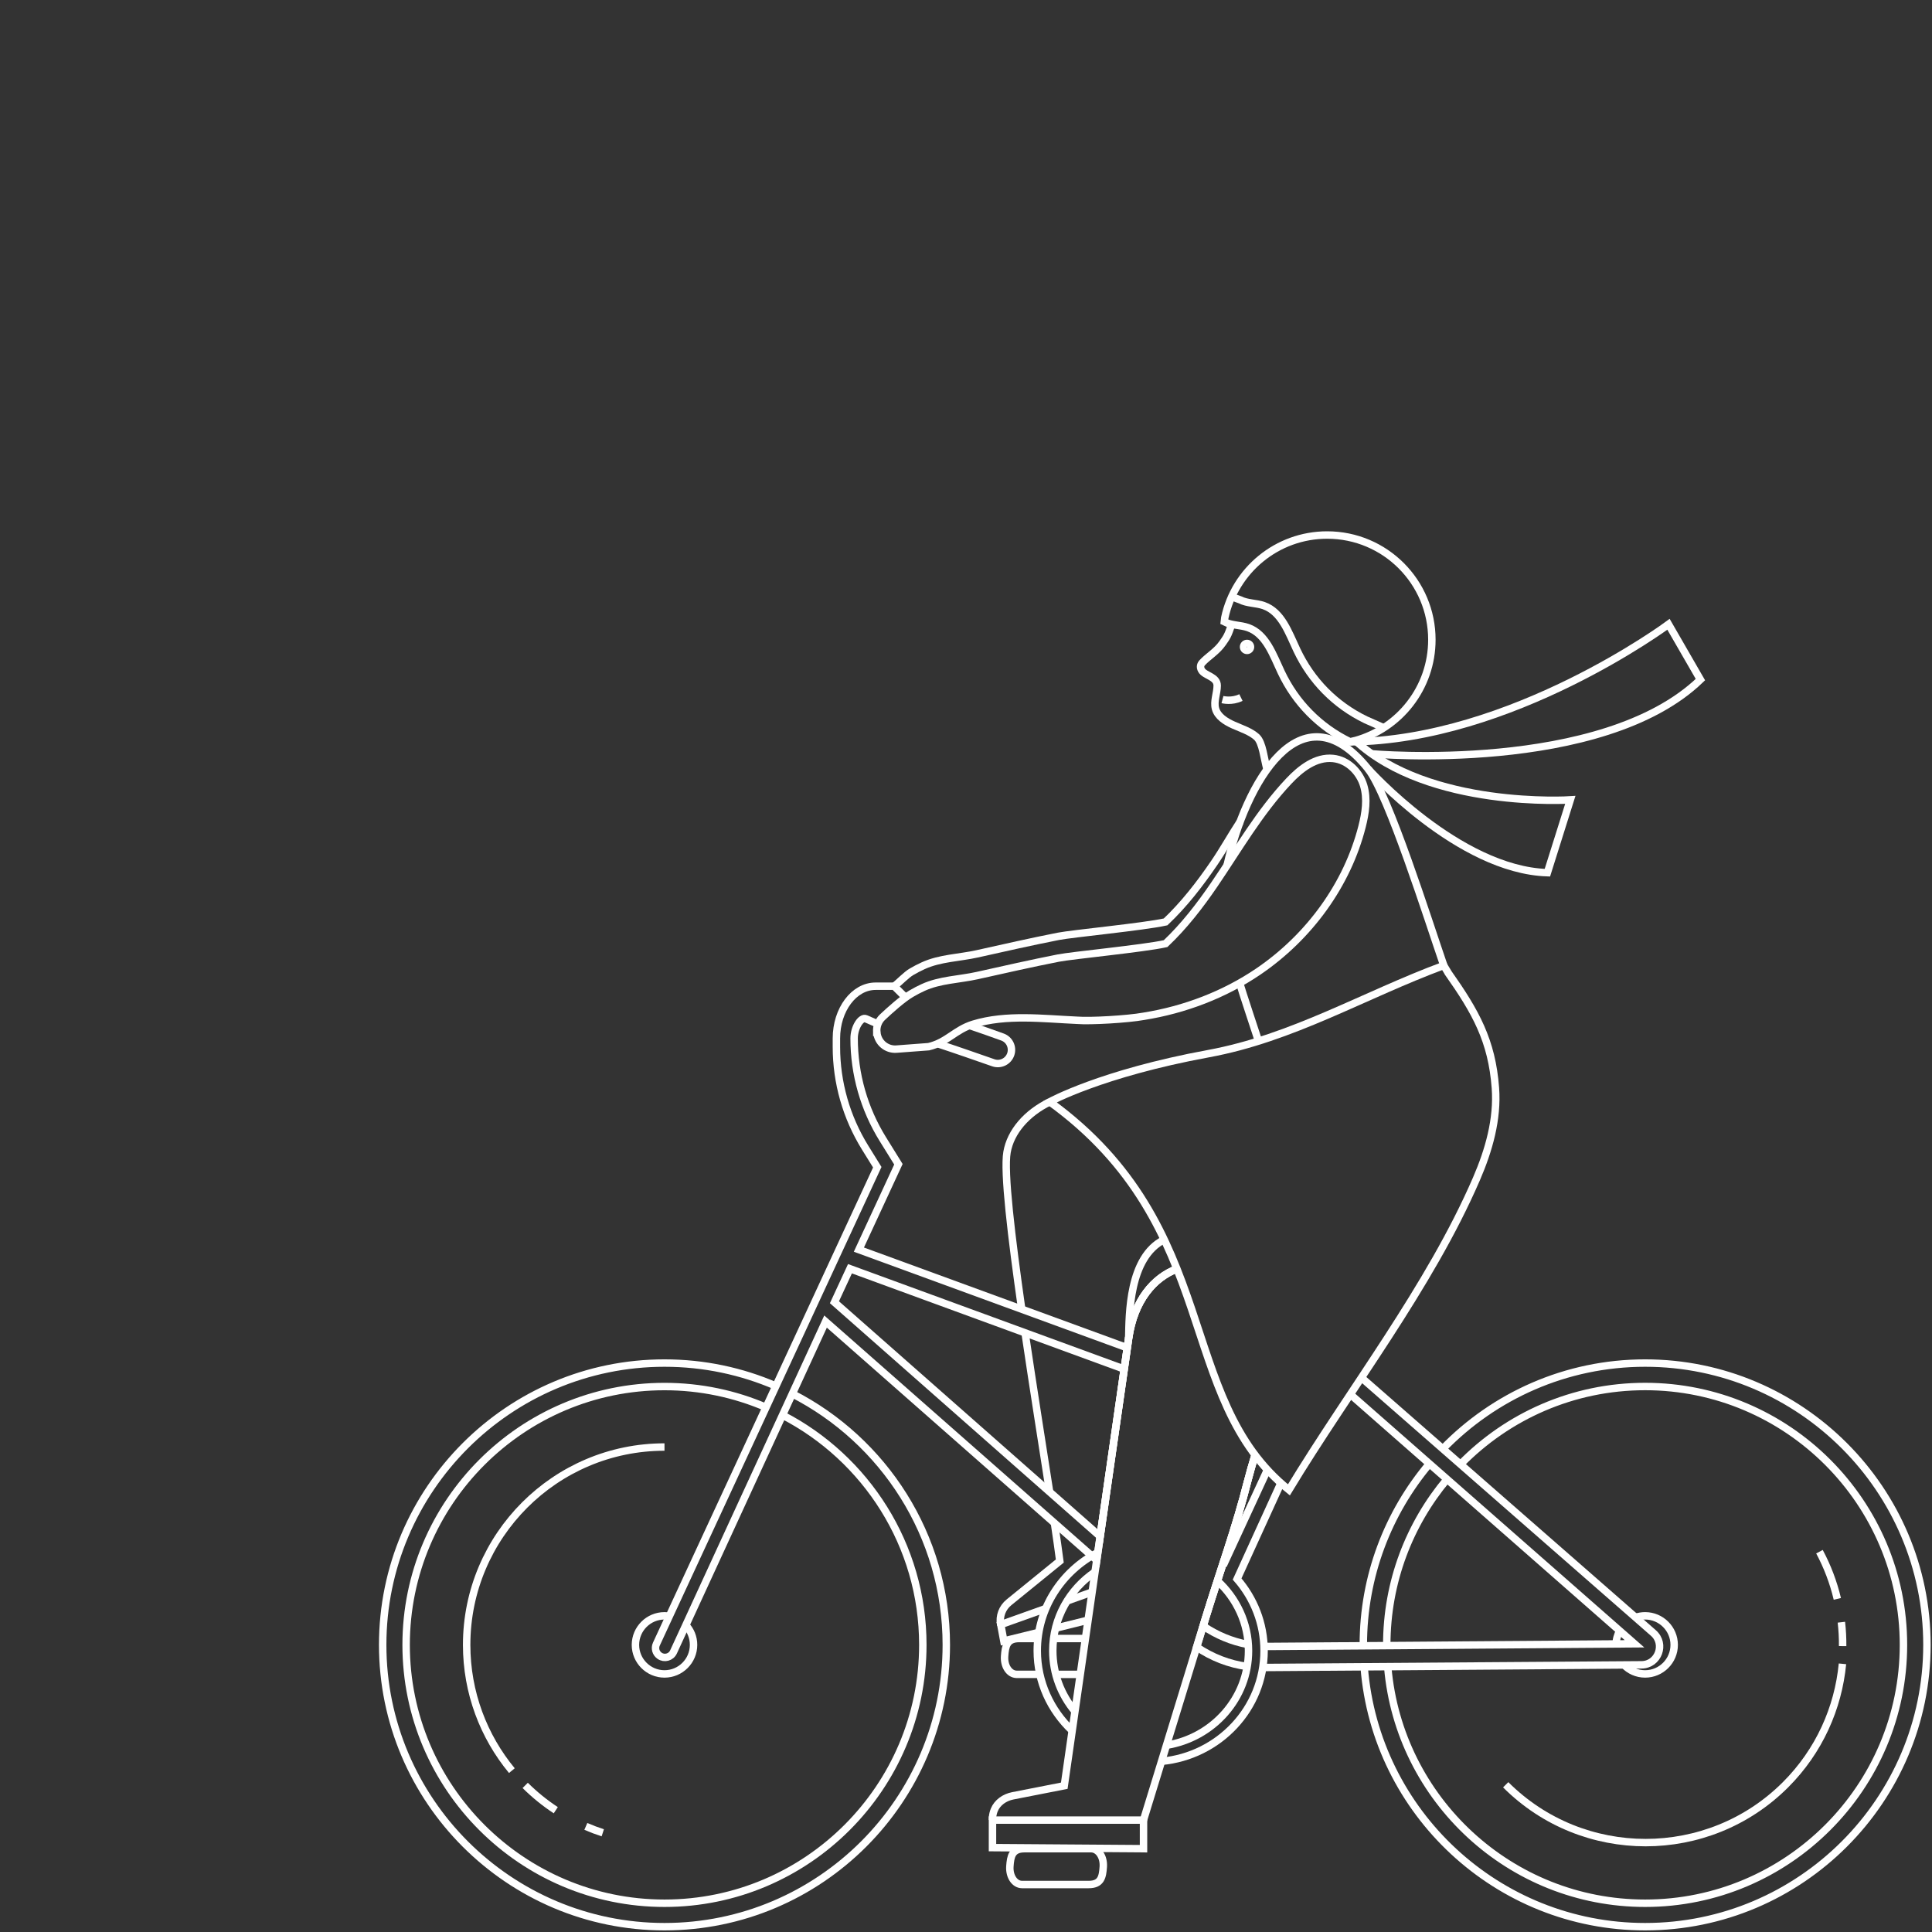<svg width="520" height="520" viewBox="0 0 520 520" fill="none" xmlns="http://www.w3.org/2000/svg">
<rect x="0" y="0" width="520" height="520" fill="#333333" stroke="none"/>
<path d="M213.25 375.13C237.83 387.69 254.7 413.27 254.7 442.72C254.7 484.55 220.67 518.57 178.85 518.57C137.03 518.57 103 484.55 103 442.72C103 400.9 137.03 366.87 178.85 366.87C189.5 366.87 199.64 369.07 208.84 373.05M206.18 378.79C197.79 375.19 188.55 373.19 178.85 373.19C140.51 373.19 109.31 404.38 109.31 442.72C109.31 481.07 140.5 512.26 178.85 512.26C217.19 512.26 248.38 481.07 248.38 442.72C248.38 415.81 233.02 392.42 210.6 380.87M178.85 389.47C149.49 389.47 125.6 413.36 125.6 442.72C125.6 455.57 130.17 467.37 137.77 476.57M180.14 435.01C179.72 434.94 179.29 434.9 178.85 434.9C174.54 434.9 171.03 438.41 171.03 442.72C171.03 447.03 174.54 450.54 178.85 450.54C183.16 450.54 186.67 447.03 186.67 442.72C186.67 440.67 185.88 438.8 184.58 437.41" stroke="white" stroke-width="2" stroke-miterlimit="10"/>
<path d="M157.679 491.58C159.179 492.23 160.699 492.8 162.239 493.3M141.359 480.54C143.919 483.08 146.679 485.31 149.589 487.22" stroke="white" stroke-width="2" stroke-miterlimit="10"/>
<path d="M405.26 480.37C426.02 501.13 459.8 501.13 480.57 480.37C489.65 471.29 494.76 459.71 495.9 447.82" stroke="white" stroke-width="2" stroke-miterlimit="10"/>
<path d="M388.339 389.96C402.139 375.73 421.449 366.87 442.789 366.87C484.609 366.87 518.639 400.9 518.639 442.72C518.639 484.55 484.609 518.57 442.789 518.57C403.019 518.57 370.289 487.8 367.179 448.81M366.939 442.72C366.939 424.17 373.629 407.16 384.729 393.97M389.469 398.13C379.349 410.21 373.249 425.77 373.249 442.72C373.249 442.86 373.249 443 373.249 443.14M373.519 448.81C376.609 484.31 406.499 512.26 442.789 512.26C481.129 512.26 512.319 481.07 512.319 442.72C512.319 404.38 481.129 373.18 442.789 373.18C423.339 373.18 405.729 381.2 393.099 394.12M437.139 448.12C438.569 449.61 440.569 450.54 442.789 450.54C447.099 450.54 450.609 447.03 450.609 442.72C450.609 438.41 447.099 434.9 442.789 434.9C441.889 434.9 441.029 435.05 440.229 435.33M435.949 438.93C435.329 440.05 434.969 441.34 434.969 442.72" stroke="white" stroke-width="2" stroke-miterlimit="10"/>
<path d="M494.519 430.34C493.459 425.86 491.829 421.6 489.709 417.64M495.949 443.05C495.969 440.87 495.849 438.73 495.609 436.62" stroke="white" stroke-width="2" stroke-miterlimit="10"/>
<path d="M284.17 450.66H290.76" stroke="white" stroke-width="2" stroke-miterlimit="10"/>
<path d="M279.36 441.01H274.31C270.93 441.01 270.58 443.11 270.39 445.77C270.2 448.43 271.65 450.62 273.63 450.65H279.88" stroke="white" stroke-width="2" stroke-miterlimit="10"/>
<path d="M292.148 441.01H283.568" stroke="white" stroke-width="2" stroke-miterlimit="10"/>
<path d="M293.71 497.58C295.68 497.61 297.13 499.8 296.95 502.46C296.76 505.12 296.41 507.22 293.03 507.22H275.05C273.08 507.19 271.63 505 271.81 502.34C272 499.68 272.35 497.58 275.73 497.58H293.71Z" stroke="white" stroke-width="2" stroke-miterlimit="10"/>
<path d="M240.709 265.45C241.849 264.53 244.009 262.33 245.269 261.6C246.319 260.98 247.389 260.42 248.469 259.93C252.969 257.86 258.219 257.79 262.989 256.73C270.259 255.11 277.529 253.46 284.839 252.02C288.609 251.28 307.669 249.46 313.719 248.13C318.719 243.39 322.979 237.88 326.809 232.26C329.209 228.75 331.429 224.74 333.769 221.18" stroke="white" stroke-width="2" stroke-miterlimit="10"/>
<path d="M275 352.38C272.22 332.94 270.12 315.39 271.04 310.12C272 304.58 276.35 299.58 282.55 296.57" stroke="white" stroke-width="2" stroke-miterlimit="10"/>
<path d="M282.508 401.56C280.558 388.98 278.078 373.47 275.898 358.74" stroke="white" stroke-width="2" stroke-miterlimit="10"/>
<path d="M269.368 437.43L269.338 437.26C268.908 435.02 269.758 432.73 271.578 431.26L285.248 420.15C284.888 417.35 284.388 413.88 283.798 409.91" stroke="white" stroke-width="2" stroke-miterlimit="10"/>
<path d="M287.199 430.9L293.949 428.49" stroke="white" stroke-width="2" stroke-miterlimit="10"/>
<path d="M279.589 439.35L270.179 441.67L269.359 437.26L281.459 432.94" stroke="white" stroke-width="2" stroke-miterlimit="10"/>
<path d="M292.86 436.06L284.09 438.23" stroke="white" stroke-width="2" stroke-miterlimit="10"/>
<path d="M330.26 232.93C335.25 210.88 350.08 184.38 368.2 206.92C373.72 213.79 384.48 247.93 388.6 259.87" stroke="white" stroke-width="2" stroke-miterlimit="10"/>
<path d="M338.73 280.2C338.73 280.2 333.82 265.35 333.66 264.6" stroke="white" stroke-width="2" stroke-miterlimit="10"/>
<path d="M316.779 341.52C310.509 343.9 305.239 350.05 303.789 360.09C303.759 360.29 286.449 480.63 286.449 480.63L272.579 483.35C270.409 483.78 268.419 485.13 267.599 487.18C267.359 487.78 267.199 488.42 267.149 489.08L267.129 489.88" stroke="white" stroke-width="2" stroke-miterlimit="10"/>
<path d="M337.81 391.61C337.09 393.98 336.41 396.29 335.84 398.53C332.7 410.98 328.23 423.27 324.46 435.56L307.77 489.88" stroke="white" stroke-width="2" stroke-miterlimit="10"/>
<path d="M307.779 497.58L267.129 497.29V489.88H307.779V497.58Z" stroke="white" stroke-width="2" stroke-miterlimit="10"/>
<path d="M389.799 261.88C397.159 272.33 401.549 280.09 402.489 292.84C403.109 301.23 400.729 309.57 397.389 317.29C384.789 346.42 363.349 373.85 346.909 401C316.029 376.21 329.269 330.43 282.549 296.56C282.549 296.56 296.319 288.91 325.259 283.59C347.889 279.43 367.019 267.87 388.589 259.86L389.799 261.87V261.88Z" stroke="white" stroke-width="2" stroke-miterlimit="10"/>
<path d="M235.989 277.86V277.78C235.859 276.27 236.419 274.81 237.509 273.78C239.539 271.87 242.919 268.83 245.269 267.45C246.319 266.83 247.389 266.27 248.469 265.78C252.969 263.71 258.219 263.64 262.989 262.58C270.259 260.96 277.529 259.31 284.839 257.87C288.609 257.13 307.669 255.31 313.719 253.98C318.719 249.24 322.979 243.73 326.809 238.11C333.269 228.65 338.949 218.63 346.919 210.2C350.019 206.91 354.139 203.66 358.799 204.14C362.809 204.55 365.939 207.82 367.029 211.41C368.109 215 367.519 218.86 366.589 222.51C362.639 237.97 352.529 252.08 338.649 261.51C329.549 267.69 318.879 271.77 307.809 273.54C303.449 274.33 293.419 274.9 289.919 274.61C280.699 274.2 270.859 272.94 261.959 275.66C257.069 277.15 254.969 280.51 249.979 281.71C249.939 281.71 245.159 282.08 241.279 282.37C238.579 282.57 236.229 280.55 236.009 277.86H235.989Z" stroke="white" stroke-width="2" stroke-miterlimit="10"/>
<path d="M303.789 360.09C303.929 353.96 303.789 338.36 313.359 333.64" stroke="white" stroke-width="2" stroke-miterlimit="10"/>
<path d="M341.039 207.1C340.209 204.3 339.879 199.85 338.199 198.35C336.519 196.85 334.149 196.11 331.989 195.15C329.829 194.19 327.709 192.82 327.149 190.73C326.619 188.75 327.609 186.59 327.609 184.52C327.609 182.08 324.209 181.9 323.369 180.34C322.929 179.52 323.149 178.84 323.589 178.37C325.109 176.7 327.479 175.37 329.049 173.11C330.239 171.39 330.449 171.18 331.519 168.03" stroke="white" stroke-width="2" stroke-miterlimit="10"/>
<path d="M335.639 175.06C336.158 175.06 336.579 174.639 336.579 174.12C336.579 173.601 336.158 173.18 335.639 173.18C335.12 173.18 334.699 173.601 334.699 174.12C334.699 174.639 335.12 175.06 335.639 175.06Z" stroke="white" stroke-width="2" stroke-miterlimit="10"/>
<path d="M364.739 199.34C376.649 196.05 385.389 185.13 385.389 172.18C385.389 156.62 372.779 144 357.209 144C343.689 144 332.389 153.52 329.659 166.23L329.529 167.36C331.489 168.36 333.839 168.2 335.909 168.92C340.749 170.61 342.639 176.26 344.829 180.89C348.729 189.15 355.129 195.66 363.349 199.65L364.739 199.33V199.34Z" stroke="white" stroke-width="2" stroke-miterlimit="10"/>
<path d="M331.51 160.62L333.76 161.44C335.72 162.44 338.07 162.28 340.14 163C344.98 164.69 346.87 170.34 349.06 174.97C352.96 183.23 359.36 189.74 367.58 193.73L372.43 195.88" stroke="white" stroke-width="2" stroke-miterlimit="10"/>
<path d="M368.199 206.92C368.199 206.92 392.479 234.12 416.479 234.89L422.649 215.29C422.649 215.29 384.679 217.77 364.779 199.33" stroke="white" stroke-width="2" stroke-miterlimit="10"/>
<path d="M369.169 202.89C369.169 202.89 431.189 208.43 457.669 182.92L449.079 168.03C449.079 168.03 406.889 199.31 363.389 199.67" stroke="white" stroke-width="2" stroke-miterlimit="10"/>
<path d="M260.93 276.01C263.37 276.81 267.12 278.14 269.82 279.12C271.7 279.8 272.68 281.85 272.05 283.74C271.4 285.68 269.29 286.72 267.36 286.05C263.36 284.65 256.79 282.36 252.35 280.91" stroke="white" stroke-width="2" stroke-miterlimit="10"/>
<path d="M295.48 417.85C285.8 422.87 279.18 432.83 279.18 444.29C279.18 452.75 282.8 460.38 288.58 465.83" stroke="white" stroke-width="2" stroke-miterlimit="10"/>
<path d="M289.329 460.63C285.599 456.18 283.359 450.49 283.359 444.29C283.359 435.51 287.869 427.75 294.729 423.08" stroke="white" stroke-width="2" stroke-miterlimit="10"/>
<path d="M312.64 474.06C328.1 472.61 340.23 459.82 340.23 444.3C340.23 436.94 337.49 430.2 332.97 424.99L344.75 399.18" stroke="white" stroke-width="2" stroke-miterlimit="10"/>
<path d="M327.67 425.48C332.81 430.19 336.04 436.88 336.04 444.3C336.04 457.11 326.46 467.74 313.96 469.74" stroke="white" stroke-width="2" stroke-miterlimit="10"/>
<path d="M341.129 395.59L329.239 421.33" stroke="white" stroke-width="2" stroke-miterlimit="10"/>
<path d="M337.81 391.61C337.09 393.98 336.41 396.29 335.84 398.53C332.7 410.98 328.23 423.27 324.46 435.56L323.83 437.63C327.46 440.11 331.55 441.81 335.85 442.61" stroke="white" stroke-width="2" stroke-miterlimit="10"/>
<path d="M340.209 443.11C340.739 443.13 341.279 443.14 341.809 443.14L439.929 442.43L363.449 375.29" stroke="white" stroke-width="2" stroke-miterlimit="10"/>
<path d="M337.81 391.61C337.09 393.98 336.41 396.29 335.84 398.53C332.7 410.98 328.23 423.27 324.46 435.56L322.09 443.29C326.16 446.07 330.81 447.88 335.69 448.54" stroke="white" stroke-width="2" stroke-miterlimit="10"/>
<path d="M243.73 268.47L240.99 265.75C240.89 265.65 240.8 265.55 240.71 265.44H235.67C229.85 265.44 225.12 271.74 225.12 279.49V281.77C225.12 291.35 227.8 300.74 232.85 308.89L236.12 314.16L176.67 442.5C176.15 443.62 176.51 444.95 177.53 445.65C178.82 446.55 180.61 446.06 181.27 444.63L222.2 355.7L295.19 419.95C299.5 390 303.79 360.19 303.8 360.09C305.24 350.05 310.52 343.9 316.79 341.52" stroke="white" stroke-width="2" stroke-miterlimit="10"/>
<path d="M339.879 448.81L441.819 448.09C446.319 448.06 448.389 442.48 445.009 439.52L366.439 370.8" stroke="white" stroke-width="2" stroke-miterlimit="10"/>
<path d="M329.029 188.29C329.029 188.29 331.519 188.96 333.999 187.74" stroke="white" stroke-width="2" stroke-miterlimit="10"/>
<path d="M236.289 275.62L233.049 274.2C231.819 273.64 229.889 276.41 229.889 279.5C229.889 289.08 232.569 298.47 237.619 306.61L241.809 313.36L231.169 336.34L303.419 362.77" stroke="white" stroke-width="2" stroke-miterlimit="10"/>
<path d="M302.58 368.5L228.77 341.48L224.59 350.5L296.1 413.53C300.08 385.88 303.78 360.17 303.79 360.08C305.23 350.04 310.51 343.89 316.78 341.51" stroke="white" stroke-width="2" stroke-miterlimit="10"/>
</svg>
